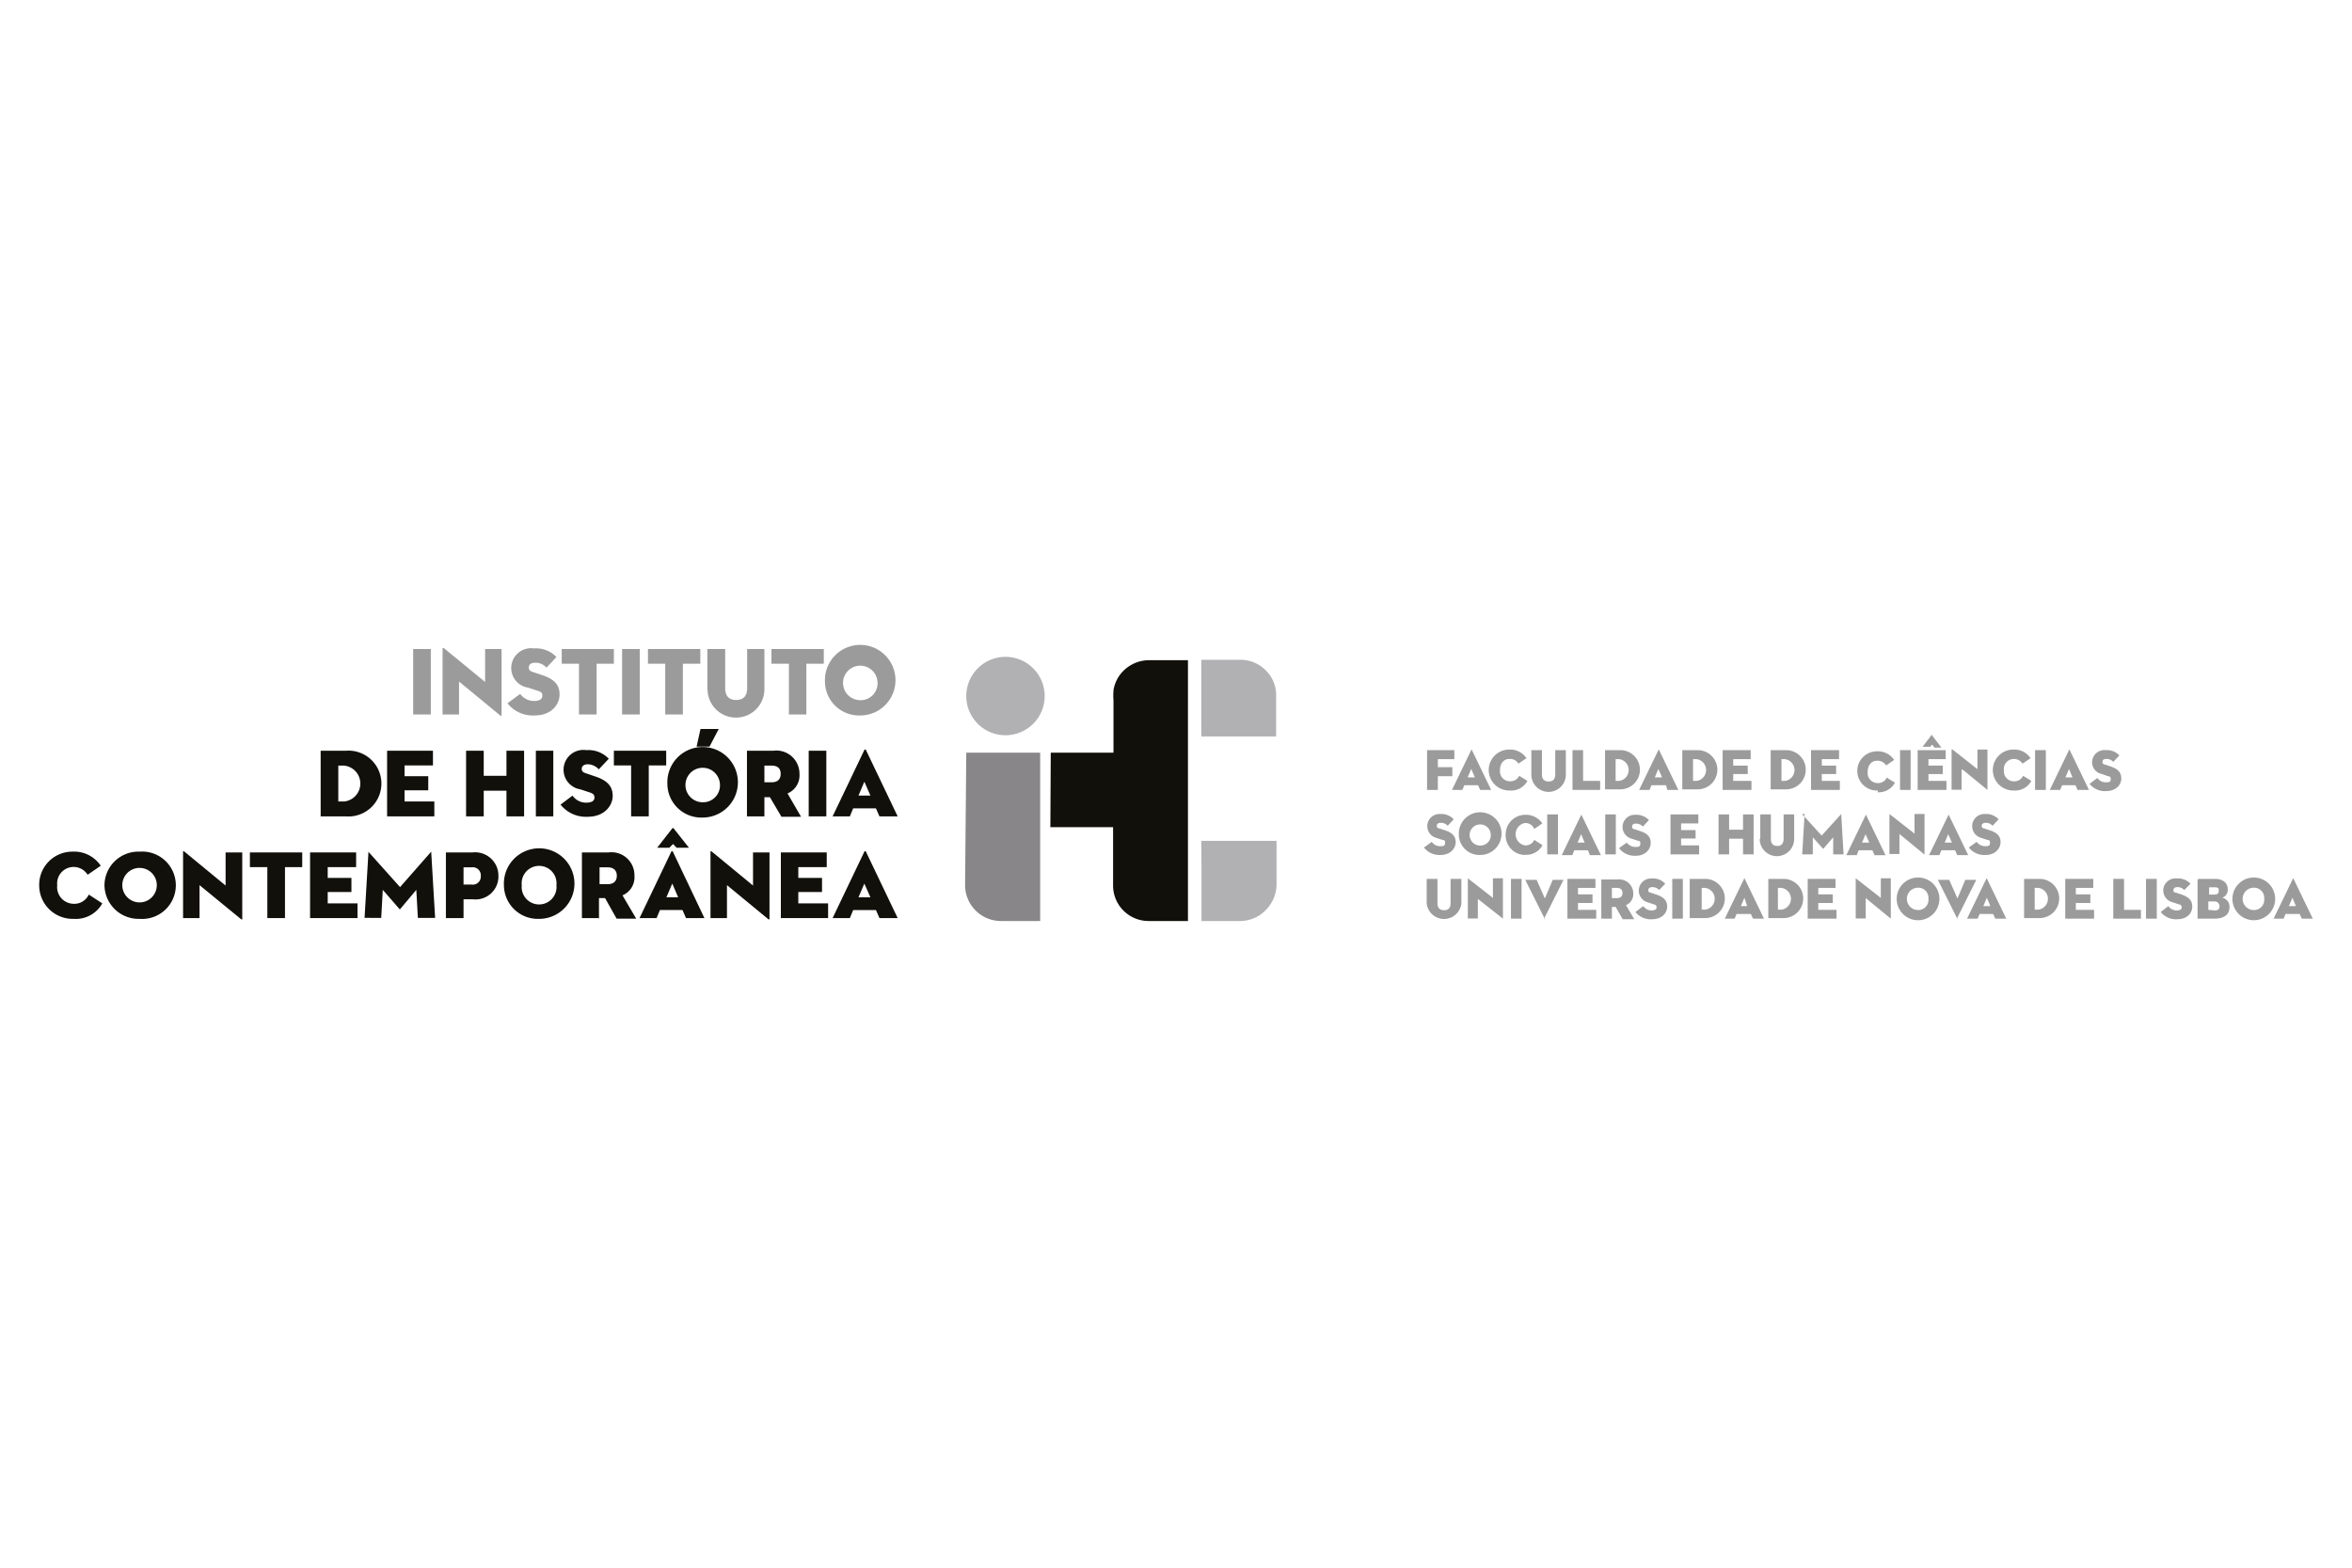 <svg id="Layer_1" data-name="Layer 1" xmlns="http://www.w3.org/2000/svg" xmlns:xlink="http://www.w3.org/1999/xlink" viewBox="0 0 120 80"><defs><style>.cls-1{fill:none;}.cls-2{fill:#b1b0b2;}.cls-2,.cls-3,.cls-4{fill-rule:evenodd;}.cls-3{fill:#888688;}.cls-4,.cls-7{fill:#12100b;}.cls-5{clip-path:url(#clip-path);}.cls-6{fill:#9c9b9c;}</style><clipPath id="clip-path"><rect class="cls-1" x="2.01" y="33.04" width="115.98" height="13.93"/></clipPath></defs><path class="cls-2" d="M53.3,35.52a2,2,0,1,1-2-2,2,2,0,0,1,2,2"/><path class="cls-3" d="M49.3,38.41h3.77V47h-2a1.83,1.83,0,0,1-1.83-1.82s0-.08,0-.11"/><path class="cls-4" d="M53.61,38.41h3.2V35.72a2.42,2.42,0,0,1,0-.44v-.05h0a1.78,1.78,0,0,1,.51-1,1.86,1.86,0,0,1,1.29-.54h2V47h-2a1.81,1.81,0,0,1-1.82-1.82V42.21h-3.2"/><path class="cls-2" d="M61.29,42.91h3.84v2.28h0a1.88,1.88,0,0,1-.54,1.24A1.83,1.83,0,0,1,63.3,47h-2V44.14"/><path class="cls-2" d="M61.29,33.67h2a1.8,1.8,0,0,1,1.29.54,1.77,1.77,0,0,1,.53,1.19h0v2.18H61.29"/><g class="cls-5"><polygon class="cls-6" points="21.08 33.12 21.98 33.12 21.98 36.46 21.08 36.46 21.08 33.12 21.08 33.12"/><path class="cls-6" d="M23.42,34.79v1.67h-.84V33.07s0,0,.06,0l2.11,1.73V33.12h.84v3.39s0,.06-.07,0l-2.1-1.73Z"/></g><path class="cls-6" d="M25.89,35.89l.65-.48a.87.87,0,0,0,.7.36c.27,0,.43-.08.43-.27s-.11-.21-.33-.28l-.4-.13a1,1,0,0,1,.31-2,1.42,1.42,0,0,1,1.14.44l-.51.54a.74.74,0,0,0-.58-.25c-.22,0-.32.1-.32.24s.07.19.23.24l.45.15c.67.22.89.54.89,1s-.38,1.06-1.27,1.06a1.66,1.66,0,0,1-1.39-.62Z"/><polygon class="cls-6" points="29.54 33.87 28.66 33.87 28.66 33.12 31.32 33.12 31.32 33.87 30.44 33.87 30.44 36.46 29.54 36.46 29.54 33.87 29.54 33.87"/><polygon class="cls-6" points="31.74 33.12 32.64 33.12 32.64 36.46 31.74 36.46 31.74 33.12 31.74 33.12"/><polygon class="cls-6" points="33.94 33.87 33.06 33.87 33.06 33.12 35.73 33.12 35.73 33.87 34.84 33.87 34.84 36.46 33.94 36.46 33.94 33.87 33.94 33.87"/><path class="cls-6" d="M36.09,35.17V33.12H37v2c0,.38.18.6.56.6s.56-.22.56-.6v-2H39v2.05a1.45,1.45,0,0,1-2.9,0Z"/><polygon class="cls-6" points="40.25 33.87 39.36 33.87 39.36 33.12 42.03 33.12 42.03 33.87 41.14 33.87 41.14 36.46 40.25 36.46 40.25 33.87 40.25 33.87"/><path class="cls-6" d="M44.77,34.79a.88.88,0,1,0-.88.94.86.86,0,0,0,.88-.94Zm-2.68,0a1.8,1.8,0,1,1,1.8,1.72,1.74,1.74,0,0,1-1.8-1.72Z"/><path class="cls-7" d="M17.56,40.9a.92.92,0,0,0,0-1.83h-.3V40.9Zm-1.2-2.59h1.29a1.68,1.68,0,1,1,0,3.35H16.36V38.31Z"/><polygon class="cls-7" points="19.75 38.31 22.09 38.31 22.09 39.06 20.64 39.06 20.64 39.61 21.85 39.61 21.85 40.33 20.64 40.33 20.64 40.9 22.16 40.9 22.16 41.66 19.75 41.66 19.75 38.31 19.75 38.31"/><polygon class="cls-7" points="25.84 38.31 26.74 38.31 26.74 41.66 25.84 41.66 25.84 40.35 24.68 40.35 24.68 41.66 23.78 41.66 23.78 38.31 24.68 38.31 24.68 39.59 25.84 39.59 25.84 38.31 25.84 38.31"/><polygon class="cls-7" points="27.34 38.31 28.23 38.31 28.23 41.66 27.34 41.66 27.34 38.31 27.34 38.31"/><path class="cls-7" d="M28.56,41.09l.65-.49a.84.84,0,0,0,.7.36c.26,0,.42-.08.42-.26s-.11-.22-.33-.29l-.39-.13a1,1,0,0,1,.31-2,1.43,1.43,0,0,1,1.14.44l-.51.54A.79.79,0,0,0,30,39c-.21,0-.32.1-.32.23s.07.19.24.24l.44.15c.67.22.9.54.9,1s-.39,1.06-1.28,1.06a1.65,1.65,0,0,1-1.38-.62Z"/><polygon class="cls-7" points="32.2 39.06 31.32 39.06 31.32 38.31 33.99 38.31 33.99 39.06 33.1 39.06 33.1 41.66 32.2 41.66 32.2 39.06 32.2 39.06"/><path class="cls-7" d="M35.54,38.1l.2-.9h.93l-.47.9ZM36.73,40a.88.88,0,1,0-.88.94.86.86,0,0,0,.88-.94Zm-2.68,0a1.8,1.8,0,1,1,1.8,1.72A1.73,1.73,0,0,1,34.05,40Z"/><path class="cls-7" d="M39.37,39.92c.3,0,.46-.15.46-.43s-.16-.42-.46-.42H39v.85ZM39,41.66h-.89V38.31h1.35a1.18,1.18,0,0,1,1.33,1.18,1,1,0,0,1-.61,1l.69,1.19h-1l-.59-1H39v1Z"/><polygon class="cls-7" points="41.26 38.31 42.16 38.31 42.16 41.66 41.26 41.66 41.26 38.31 41.26 38.31"/><path class="cls-7" d="M43.8,40.6h.61l-.31-.71-.3.71Zm.89.65H43.53l-.17.41h-.88l1.63-3.41s0,0,.06,0l1.63,3.41h-.93l-.18-.41Z"/><path class="cls-7" d="M3.76,46.89A1.71,1.71,0,0,1,2,45.17a1.69,1.69,0,0,1,1.7-1.71,1.63,1.63,0,0,1,1.44.72l-.67.46a.84.84,0,0,0-1.55.53.85.85,0,0,0,.82.95.81.81,0,0,0,.79-.47l.69.45a1.55,1.55,0,0,1-1.47.79Z"/><path class="cls-7" d="M8,45.17a.88.88,0,1,0-1.76,0,.88.88,0,1,0,1.76,0Zm-2.67,0a1.73,1.73,0,0,1,1.79-1.71,1.72,1.72,0,1,1,0,3.43,1.74,1.74,0,0,1-1.79-1.72Z"/><path class="cls-7" d="M10.18,45.18v1.67H9.34V43.46s0-.06.07,0l2.1,1.73V43.5h.85v3.4s0,.05-.07,0l-2.11-1.73Z"/><polygon class="cls-7" points="13.64 44.25 12.75 44.25 12.75 43.5 15.42 43.5 15.42 44.25 14.54 44.25 14.54 46.85 13.64 46.85 13.64 44.25 13.64 44.25"/><polygon class="cls-7" points="15.82 43.5 18.17 43.5 18.17 44.25 16.72 44.25 16.72 44.8 17.93 44.8 17.93 45.52 16.72 45.52 16.72 46.1 18.24 46.1 18.24 46.85 15.82 46.85 15.82 43.5 15.82 43.5"/><path class="cls-7" d="M18.8,43.47s0,0,0,0l1.61,1.8L22,43.46s0,0,0,0l.2,3.38h-.88l-.08-1.43-.84,1a0,0,0,0,1,0,0l-.87-1-.08,1.43H18.6l.2-3.38Z"/><path class="cls-7" d="M24.06,45.14a.41.41,0,0,0,.47-.44.41.41,0,0,0-.47-.44h-.41v.88Zm-.41,1.71h-.9V43.5h1.36a1.19,1.19,0,0,1,1.32,1.2,1.17,1.17,0,0,1-1.32,1.19h-.46v1Z"/><path class="cls-7" d="M28.39,45.17a.89.89,0,1,0-1.77,0,.89.89,0,1,0,1.77,0Zm-2.68,0a1.8,1.8,0,1,1,1.8,1.72,1.73,1.73,0,0,1-1.8-1.72Z"/><path class="cls-7" d="M31,45.12c.31,0,.47-.16.47-.43s-.16-.43-.47-.43h-.41v.86Zm-.41,1.73h-.9V43.5h1.36a1.17,1.17,0,0,1,1.32,1.19,1,1,0,0,1-.61,1l.7,1.19h-1l-.59-1.05h-.31v1.05Z"/><path class="cls-7" d="M34,45.79h.6l-.3-.7-.3.7Zm.31-3.53s0,0,.05,0l.79,1h-.63l-.18-.19-.19.19h-.62l.78-1Zm.58,4.18H33.67l-.17.41h-.87l1.63-3.41s0,0,.06,0l1.62,3.41H35l-.18-.41Z"/><path class="cls-7" d="M37.09,45.18v1.67h-.84V43.46s0-.06.07,0l2.1,1.73V43.5h.84v3.4s0,.05-.07,0l-2.1-1.73Z"/><polygon class="cls-7" points="39.84 43.5 42.18 43.5 42.18 44.25 40.73 44.25 40.73 44.8 41.94 44.8 41.94 45.52 40.73 45.52 40.73 46.1 42.25 46.1 42.25 46.85 39.84 46.85 39.84 43.5 39.84 43.5"/><path class="cls-7" d="M43.8,45.79h.61l-.31-.7-.3.7Zm.89.65H43.53l-.17.41h-.88l1.63-3.41s0,0,.06,0l1.63,3.41h-.93l-.18-.41Z"/><polygon class="cls-6" points="72.81 38.28 74.2 38.28 74.2 38.74 73.36 38.74 73.36 39.15 74.1 39.15 74.1 39.61 73.36 39.61 73.36 40.31 72.81 40.31 72.81 38.28 72.81 38.28"/><path class="cls-6" d="M74.88,39.67h.37l-.19-.43-.18.43Zm.54.4h-.71l-.1.24h-.53l1-2.07s0,0,0,0l1,2.07h-.56l-.11-.24Z"/><path class="cls-6" d="M77,40.34a1,1,0,0,1,0-2.09,1,1,0,0,1,.88.44l-.41.28a.49.49,0,0,0-.46-.24c-.3,0-.48.24-.48.57a.51.51,0,0,0,.5.57.5.5,0,0,0,.48-.28l.42.26a.94.94,0,0,1-.9.49Z"/><path class="cls-6" d="M78.13,39.53V38.28h.54v1.24c0,.23.11.36.34.36s.34-.13.34-.36V38.28h.54v1.25a.88.88,0,0,1-1.76,0Z"/><polygon class="cls-6" points="80.23 38.28 80.77 38.28 80.77 39.85 81.64 39.85 81.64 40.31 80.23 40.31 80.23 38.28 80.23 38.28"/><path class="cls-6" d="M82.61,39.85a.56.56,0,0,0,0-1.11h-.18v1.11Zm-.72-1.57h.78a1,1,0,1,1,0,2h-.78v-2Z"/><path class="cls-6" d="M84.43,39.67h.37l-.19-.43-.18.43Zm.54.4h-.71l-.1.24h-.53l1-2.07a0,0,0,0,1,0,0l1,2.07h-.56L85,40.07Z"/><path class="cls-6" d="M86.56,39.85a.56.56,0,0,0,0-1.11h-.18v1.11Zm-.73-1.57h.79a1,1,0,1,1,0,2h-.79v-2Z"/><polygon class="cls-6" points="87.89 38.28 89.32 38.28 89.32 38.74 88.43 38.74 88.43 39.07 89.17 39.07 89.17 39.5 88.43 39.5 88.43 39.85 89.36 39.85 89.36 40.31 87.89 40.31 87.89 38.28 87.89 38.28"/><path class="cls-6" d="M91.07,39.85a.56.56,0,0,0,0-1.11h-.18v1.11Zm-.73-1.57h.79a1,1,0,1,1,0,2h-.79v-2Z"/><polygon class="cls-6" points="92.4 38.28 93.83 38.28 93.83 38.74 92.95 38.74 92.95 39.07 93.68 39.07 93.68 39.5 92.95 39.5 92.95 39.85 93.87 39.85 93.87 40.31 92.4 40.31 92.4 38.28 92.4 38.28"/><path class="cls-6" d="M95.82,40.34a1,1,0,0,1-1.06-1,1,1,0,0,1,1-1,1,1,0,0,1,.88.44l-.41.28a.51.51,0,0,0-.46-.24c-.3,0-.48.24-.48.57a.51.51,0,0,0,.5.57.47.47,0,0,0,.47-.28l.42.26a.94.94,0,0,1-.89.49Z"/><polygon class="cls-6" points="96.94 38.28 97.48 38.28 97.48 40.31 96.94 40.31 96.94 38.28 96.94 38.28"/><path class="cls-6" d="M98.57,37.52a0,0,0,0,1,0,0l.48.63H98.7L98.58,38l-.11.11h-.38l.48-.63Zm-.73.76h1.43v.46h-.88v.33h.73v.43h-.73v.35h.92v.46H97.84v-2Z"/><path class="cls-6" d="M100.08,39.3v1h-.51V38.25s0,0,.05,0l1.27,1v-1h.51v2.06s0,0,0,0l-1.28-1.05Z"/><path class="cls-6" d="M102.72,40.34a1,1,0,0,1,0-2.09,1,1,0,0,1,.88.44l-.41.28a.52.52,0,0,0-.47-.24.51.51,0,0,0-.48.57.51.51,0,0,0,.5.57.49.49,0,0,0,.48-.28l.42.26a.94.94,0,0,1-.89.49Z"/><polygon class="cls-6" points="103.83 38.28 104.38 38.28 104.38 40.31 103.83 40.31 103.83 38.28 103.83 38.28"/><path class="cls-6" d="M105.38,39.67h.36l-.18-.43-.18.43Zm.54.4h-.71l-.1.24h-.53l1-2.07s0,0,0,0l1,2.07H106l-.11-.24Z"/><path class="cls-6" d="M106.61,40l.4-.3a.5.5,0,0,0,.42.22c.16,0,.26,0,.26-.16s-.07-.13-.2-.17l-.24-.09a.61.61,0,0,1-.51-.61.63.63,0,0,1,.7-.61.86.86,0,0,1,.69.27l-.31.33a.44.44,0,0,0-.35-.15c-.14,0-.2.06-.2.14s0,.12.14.15l.27.09c.41.14.55.33.55.62s-.24.64-.78.64a1,1,0,0,1-.84-.37Z"/><path class="cls-6" d="M72.65,43.25l.4-.29a.5.5,0,0,0,.42.22c.16,0,.26,0,.26-.17s-.07-.12-.2-.17l-.24-.08a.62.62,0,0,1,.19-1.22.86.86,0,0,1,.69.27l-.31.33a.44.44,0,0,0-.35-.15c-.14,0-.2.06-.2.14s0,.12.14.15l.27.09c.41.13.55.33.55.61s-.24.65-.78.65a1,1,0,0,1-.84-.38Z"/><path class="cls-6" d="M76.06,42.58a.54.54,0,1,0-.54.57.53.53,0,0,0,.54-.57Zm-1.63,0a1.09,1.09,0,1,1,1.09,1.05,1.05,1.05,0,0,1-1.09-1.05Z"/><path class="cls-6" d="M77.82,43.63a1,1,0,0,1-1-1.05,1,1,0,0,1,1-1,1,1,0,0,1,.87.44l-.41.28A.49.49,0,0,0,77.8,42a.58.58,0,0,0,0,1.14.49.49,0,0,0,.48-.28l.42.27a.94.94,0,0,1-.9.49Z"/><polygon class="cls-6" points="78.94 41.56 79.49 41.56 79.49 43.6 78.94 43.6 78.94 41.56 78.94 41.56"/><path class="cls-6" d="M80.49,43h.36l-.18-.43-.18.43Zm.54.39h-.71l-.1.25h-.54l1-2.07a0,0,0,0,1,0,0l1,2.07h-.56L81,43.35Z"/><polygon class="cls-6" points="81.9 41.56 82.44 41.56 82.44 43.6 81.9 43.6 81.9 41.56 81.9 41.56"/><path class="cls-6" d="M82.64,43.25,83,43a.54.54,0,0,0,.43.22c.16,0,.26,0,.26-.17s-.07-.12-.2-.17l-.24-.08a.62.62,0,0,1,.18-1.22.88.88,0,0,1,.7.27l-.31.33a.46.46,0,0,0-.36-.15c-.13,0-.19.06-.19.14s0,.12.14.15l.27.09c.41.13.54.33.54.61s-.23.65-.77.65a1,1,0,0,1-.84-.38Z"/><polygon class="cls-6" points="85.23 41.56 86.65 41.56 86.65 42.02 85.77 42.02 85.77 42.36 86.51 42.36 86.51 42.79 85.77 42.79 85.77 43.14 86.69 43.14 86.69 43.6 85.23 43.6 85.23 41.56 85.23 41.56"/><polygon class="cls-6" points="88.93 41.56 89.47 41.56 89.47 43.6 88.93 43.6 88.93 42.8 88.22 42.8 88.22 43.6 87.68 43.6 87.68 41.56 88.22 41.56 88.22 42.34 88.93 42.34 88.93 41.56 88.93 41.56"/><path class="cls-6" d="M89.81,42.81V41.56h.54v1.25c0,.23.11.36.34.36S91,43,91,42.81V41.56h.54v1.25a.88.88,0,0,1-1.76,0Z"/><path class="cls-6" d="M91.94,41.54s0,0,0,0l1,1.1,1-1.1s0,0,0,0l.12,2.06h-.53l0-.87-.51.59h0l-.53-.59,0,.87h-.54l.12-2.06Z"/><path class="cls-6" d="M95,43h.37l-.19-.43L95,43Zm.54.39h-.71l-.1.25H94.2l1-2.07a0,0,0,0,1,0,0l1,2.07h-.56l-.11-.25Z"/><path class="cls-6" d="M96.91,42.58v1H96.4V41.54s0,0,0,0l1.28,1v-1h.51v2.07s0,0,0,0l-1.28-1.05Z"/><path class="cls-6" d="M99.22,43h.37l-.19-.43-.18.43Zm.54.39h-.71l-.1.25h-.53l1-2.07s0,0,0,0l1,2.07h-.56l-.11-.25Z"/><path class="cls-6" d="M100.45,43.25l.4-.29a.52.52,0,0,0,.42.22c.16,0,.26,0,.26-.17s-.07-.12-.2-.17l-.24-.08a.62.62,0,0,1,.19-1.22.86.86,0,0,1,.69.27l-.31.33a.44.44,0,0,0-.35-.15c-.13,0-.2.06-.2.14s0,.12.14.15l.27.09c.41.13.55.33.55.61s-.24.65-.77.65a1,1,0,0,1-.85-.38Z"/><path class="cls-6" d="M72.79,46.1V44.85h.55v1.24c0,.23.11.36.34.36s.33-.13.33-.36V44.85h.55V46.1a.89.89,0,0,1-1.77,0Z"/><path class="cls-6" d="M75.4,45.87v1h-.51V44.82s0,0,0,0l1.28,1v-1h.51v2.06s0,0,0,0L75.4,45.87Z"/><polygon class="cls-6" points="77.09 44.85 77.63 44.85 77.63 46.88 77.09 46.88 77.09 44.85 77.09 44.85"/><path class="cls-6" d="M78.82,46.9s0,0,0,0l-1-2h.58l.42.95.4-.95h.55l-1,2Z"/><polygon class="cls-6" points="79.97 44.85 81.4 44.85 81.4 45.31 80.51 45.31 80.51 45.64 81.25 45.64 81.25 46.08 80.51 46.08 80.51 46.43 81.44 46.43 81.44 46.88 79.97 46.88 79.97 44.85 79.97 44.85"/><path class="cls-6" d="M82.5,45.83c.18,0,.28-.09.28-.26s-.1-.26-.28-.26h-.26v.52Zm-.26,1.05H81.7v-2h.82a.72.72,0,0,1,.81.72.61.61,0,0,1-.37.59l.42.72h-.59l-.36-.63h-.19v.63Z"/><path class="cls-6" d="M83.44,46.54l.4-.3a.52.52,0,0,0,.42.22c.16,0,.26-.05.26-.16s-.07-.13-.2-.17l-.24-.08a.62.62,0,0,1,.19-1.22.83.83,0,0,1,.69.27l-.31.32a.44.44,0,0,0-.35-.15c-.13,0-.2.06-.2.15s0,.11.14.14l.27.09c.41.14.55.33.55.62s-.24.64-.77.64a1,1,0,0,1-.85-.37Z"/><polygon class="cls-6" points="85.32 44.85 85.86 44.85 85.86 46.88 85.32 46.88 85.32 44.85 85.32 44.85"/><path class="cls-6" d="M87,46.42a.56.56,0,0,0,0-1.11h-.18v1.11Zm-.73-1.57H87a1,1,0,1,1,0,2h-.79v-2Z"/><path class="cls-6" d="M88.77,46.24h.37L89,45.81l-.18.43Zm.54.4H88.6l-.1.24H88l1-2.07s0,0,0,0l1,2.07h-.56l-.11-.24Z"/><path class="cls-6" d="M90.89,46.42a.56.56,0,0,0,0-1.11h-.18v1.11Zm-.72-1.57H91a1,1,0,1,1,0,2h-.78v-2Z"/><polygon class="cls-6" points="92.23 44.85 93.65 44.85 93.65 45.31 92.77 45.31 92.77 45.64 93.51 45.64 93.51 46.08 92.77 46.08 92.77 46.43 93.7 46.43 93.7 46.88 92.23 46.88 92.23 44.85 92.23 44.85"/><path class="cls-6" d="M95.19,45.87v1h-.51V44.82s0,0,0,0l1.28,1v-1h.51v2.06s0,0,0,0l-1.28-1.05Z"/><path class="cls-6" d="M98.39,45.87a.52.52,0,0,0-.53-.57.57.57,0,0,0,0,1.14.52.52,0,0,0,.53-.57Zm-1.62,0a1.09,1.09,0,0,1,2.18,0,1.09,1.09,0,0,1-2.18,0Z"/><path class="cls-6" d="M99.87,46.9a0,0,0,0,1,0,0l-1-2h.58l.42.95.4-.95h.56l-1,2Z"/><path class="cls-6" d="M101.19,46.24h.36l-.18-.43-.18.43Zm.54.4H101l-.1.24h-.54l1-2.07a0,0,0,0,1,0,0l1,2.07h-.56l-.11-.24Z"/><path class="cls-6" d="M104,46.42a.56.56,0,0,0,0-1.11h-.19v1.11Zm-.73-1.57h.79a1,1,0,1,1,0,2h-.79v-2Z"/><polygon class="cls-6" points="105.37 44.85 106.8 44.85 106.8 45.31 105.91 45.31 105.91 45.64 106.65 45.64 106.65 46.08 105.91 46.08 105.91 46.43 106.84 46.43 106.84 46.88 105.37 46.88 105.37 44.85 105.37 44.85"/><polygon class="cls-6" points="107.82 44.85 108.37 44.85 108.37 46.43 109.23 46.43 109.23 46.88 107.82 46.88 107.82 44.85 107.82 44.85"/><polygon class="cls-6" points="109.49 44.85 110.04 44.85 110.04 46.88 109.49 46.88 109.49 44.85 109.49 44.85"/><path class="cls-6" d="M110.24,46.54l.39-.3a.52.52,0,0,0,.43.22c.16,0,.25-.05.25-.16s-.06-.13-.2-.17l-.24-.08a.63.63,0,0,1-.5-.62.62.62,0,0,1,.69-.6.85.85,0,0,1,.7.27l-.32.32a.44.44,0,0,0-.35-.15c-.13,0-.2.06-.2.15s0,.11.15.14l.27.09c.4.14.54.33.54.62s-.23.64-.77.64a1,1,0,0,1-.84-.37Z"/><path class="cls-6" d="M113,46.46c.18,0,.24-.08.24-.22S113.12,46,113,46h-.33v.43Zm0-.81c.15,0,.2-.07.2-.19s0-.18-.2-.18h-.29v.37Zm-.81-.8H113c.4,0,.66.19.66.53a.42.42,0,0,1-.28.43.47.47,0,0,1,.37.48c0,.38-.27.59-.78.59h-.85v-2Z"/><path class="cls-6" d="M115.52,45.87a.52.52,0,0,0-.53-.57.57.57,0,0,0,0,1.14.52.52,0,0,0,.53-.57Zm-1.62,0a1.09,1.09,0,0,1,2.18,0,1.09,1.09,0,0,1-2.18,0Z"/><path class="cls-6" d="M116.78,46.24h.36l-.18-.43-.18.43Zm.54.4h-.71l-.1.24H116l1-2.07a0,0,0,0,1,0,0l1,2.07h-.56l-.11-.24Z"/></svg>